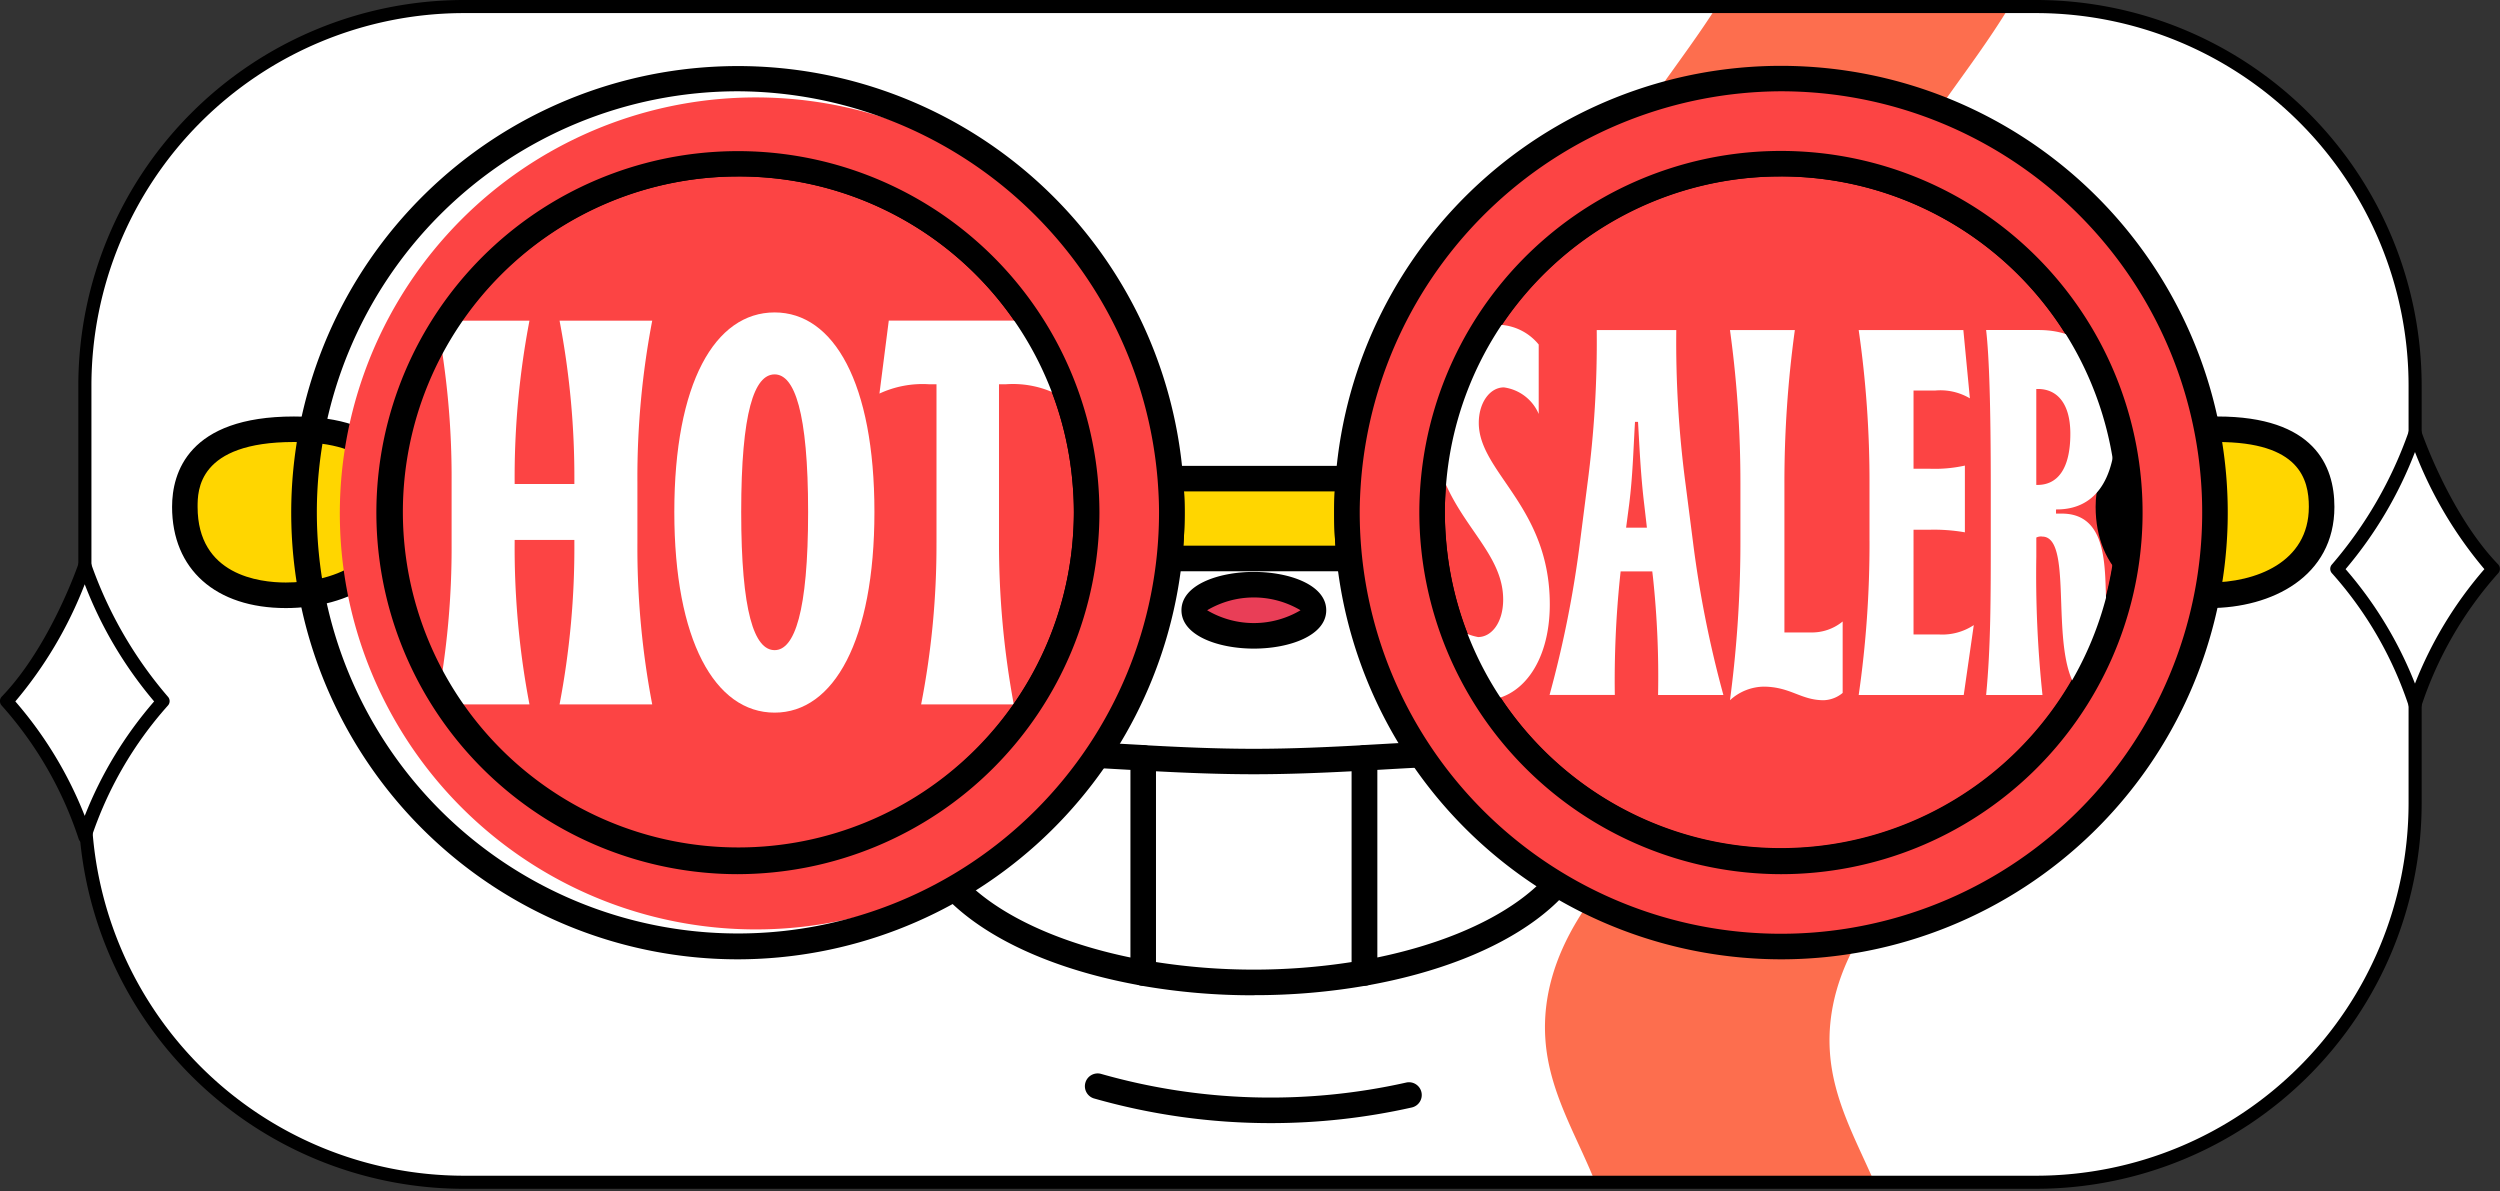 <svg id="HOT_SALER_REGISTRO" data-name="HOT SALER REGISTRO" xmlns="http://www.w3.org/2000/svg" xmlns:xlink="http://www.w3.org/1999/xlink" width="154.901" height="73.801" viewBox="0 0 154.901 73.801">
  <rect x="0" y="0" width="154.901" height="73.801" fill="#333333" stroke="none"/>
  <defs>
    <clipPath id="clip-path">
      <rect id="Rectángulo_2067" data-name="Rectángulo 2067" width="154.901" height="73.801" fill="none"/>
    </clipPath>
  </defs>
  <g id="Grupo_11766" data-name="Grupo 11766" clip-path="url(#clip-path)">
    <path id="Trazado_10337" data-name="Trazado 10337" d="M140.8,74.382H43.361A23.474,23.474,0,0,1,19.887,50.908v-25.9A23.474,23.474,0,0,1,43.361,1.534H140.8a23.474,23.474,0,0,1,23.474,23.474v25.9A23.474,23.474,0,0,1,140.8,74.382" transform="translate(-14.628 -1.128)" fill="#fff"/>
    <path id="Trazado_10338" data-name="Trazado 10338" d="M386.462,53.283c3.454-3.236,7.374-7.035,7.728-12.48.324-4.98-2.564-9.241-5.649-12.141-3.011-2.83-6.814-5.966-6.618-10.834a12.372,12.372,0,0,1,1.473-4.978c2.049-4.093,4.972-7.329,7.313-11.156l.1-.161H372.672c-2.266,3.552-4.977,6.651-6.91,10.513a12.37,12.37,0,0,0-1.473,4.978c-.2,4.869,3.606,8,6.618,10.834,3.086,2.9,5.973,7.16,5.649,12.141-.354,5.445-4.274,9.243-7.728,12.48s-7.163,7.674-6.77,13.091c.228,3.136,1.816,5.733,2.955,8.49.044.106.082.215.125.322h17.3c-1.116-2.58-2.536-5.056-2.75-8.008-.393-5.417,3.317-9.855,6.77-13.091" transform="translate(-266.302 -1.128)" fill="#fd6e4e"/>
    <path id="Trazado_10339" data-name="Trazado 10339" d="M168.486,113.327c.342,2.772-.955,6.226-3.963,6.864-2.939.409-5-2.35-5.308-5.018-.334-2.745.881-6.056,3.806-6.8,3-.642,5.142,2.293,5.466,4.954" transform="translate(-117.076 -79.651)"/>
    <path id="Trazado_10340" data-name="Trazado 10340" d="M408.915,113.327c.342,2.772-.955,6.226-3.963,6.864-2.939.409-5-2.35-5.308-5.018-.334-2.745.881-6.056,3.806-6.8,3-.642,5.142,2.293,5.466,4.954" transform="translate(-293.931 -79.651)"/>
    <path id="Trazado_10341" data-name="Trazado 10341" d="M287.228,138.587c0,.875-1.654,1.585-3.694,1.585s-3.694-.71-3.694-1.585S281.495,137,283.535,137s3.694.71,3.694,1.585" transform="translate(-205.846 -100.776)" fill="#e93e57"/>
    <path id="Trazado_10342" data-name="Trazado 10342" d="M281.334,138.762c-2.229,0-4.485-.816-4.485-2.376s2.256-2.376,4.485-2.376,4.485.816,4.485,2.376-2.257,2.376-4.485,2.376m-2.894-2.376a5.673,5.673,0,0,0,5.787,0,5.674,5.674,0,0,0-5.787,0m5.8.024h0Z" transform="translate(-203.645 -98.574)"/>
    <path id="Trazado_10343" data-name="Trazado 10343" d="M267.869,177.574V190.9a40,40,0,0,0,13.719,0v-13.33c-2.146.118-4.454.228-6.86.228s-4.714-.11-6.86-.228" transform="translate(-197.039 -130.62)" fill="#fff"/>
    <path id="Trazado_10344" data-name="Trazado 10344" d="M272.527,190.086a39.88,39.88,0,0,1-7-.6.791.791,0,0,1-.652-.779v-13.33a.792.792,0,0,1,.247-.575.783.783,0,0,1,.588-.215c2.136.118,4.44.227,6.816.227s4.68-.109,6.816-.227a.792.792,0,0,1,.835.79V188.7a.791.791,0,0,1-.652.779,39.881,39.881,0,0,1-7,.6m-6.068-2.053a39.395,39.395,0,0,0,12.136,0V176.207c-1.92.1-3.963.184-6.068.184s-4.148-.084-6.068-.184Z" transform="translate(-194.838 -128.418)"/>
    <path id="Trazado_10345" data-name="Trazado 10345" d="M229.7,190.1v-13.33c-7.992-.441-13.719-1-13.719,3.524s5.727,8.379,13.719,9.806" transform="translate(-158.874 -129.813)" fill="#fff"/>
    <path id="Trazado_10346" data-name="Trazado 10346" d="M227.5,188.68a.8.8,0,0,1-.139-.012c-8.73-1.559-14.371-5.714-14.371-10.585a3.97,3.97,0,0,1,1.179-3.017c2.052-1.939,6.307-1.7,12.2-1.363l1.177.066a.791.791,0,0,1,.748.79v13.33a.792.792,0,0,1-.791.792m-6.741-13.617c-2.562,0-4.556.258-5.5,1.153a2.394,2.394,0,0,0-.683,1.867c0,3.842,4.837,7.338,12.136,8.848V175.307l-.432-.024c-1.988-.113-3.87-.22-5.518-.22" transform="translate(-156.673 -127.605)"/>
    <path id="Trazado_10347" data-name="Trazado 10347" d="M319.753,176.767V190.1c7.992-1.428,13.719-5.279,13.719-9.806s-5.727-3.965-13.719-3.524" transform="translate(-235.204 -129.813)" fill="#fff"/>
    <path id="Trazado_10348" data-name="Trazado 10348" d="M317.551,188.68a.791.791,0,0,1-.791-.791v-13.33a.791.791,0,0,1,.748-.79l1.177-.066c5.891-.334,10.146-.576,12.2,1.363a3.971,3.971,0,0,1,1.178,3.017c0,4.871-5.641,9.026-14.371,10.585a.773.773,0,0,1-.139.012m.791-13.373V186.93c7.3-1.509,12.136-5.005,12.136-8.848a2.394,2.394,0,0,0-.683-1.867c-1.556-1.47-5.942-1.222-11.021-.933Z" transform="translate(-233.003 -127.605)"/>
    <path id="Trazado_10349" data-name="Trazado 10349" d="M357.194,38.351a21.644,21.644,0,0,0-21.512,19.518v0c-.033.343-.059.689-.076,1.036s-.027.7-.027,1.057c0,.462.02.92.048,1.375,0,.055.009.109.013.164q.047.66.133,1.31h0a21.613,21.613,0,1,0,21.422-24.465" transform="translate(-246.845 -28.21)" fill="#fc4444"/>
    <path id="Trazado_10350" data-name="Trazado 10350" d="M354.992,80.172a22.463,22.463,0,0,1-22.207-19.454c-.059-.448-.105-.905-.138-1.358l-.013-.168c-.034-.53-.05-1-.05-1.427,0-.357.009-.726.028-1.1.017-.342.043-.7.078-1.065,0,0,0-.008,0-.012a22.406,22.406,0,1,1,22.3,24.58M334.267,55.748h0c-.033.342-.058.678-.074,1-.017.345-.025.687-.025,1.019,0,.4.015.83.047,1.325l.012.158c.03.42.073.844.128,1.262a20.808,20.808,0,1,0-.087-4.773v.011m-.788-.076h0Z" transform="translate(-244.643 -26.009)"/>
    <path id="Trazado_10351" data-name="Trazado 10351" d="M265.658,254.592a39.888,39.888,0,0,1-10.968-1.534.792.792,0,0,1,.435-1.522,38.358,38.358,0,0,0,18.925.543.791.791,0,0,1,.348,1.544,39.829,39.829,0,0,1-8.74.969" transform="translate(-186.923 -185.003)"/>
    <path id="Trazado_10352" data-name="Trazado 10352" d="M56.53,105.391c0,3.687-3.308,5.479-6.956,5.479s-6.257-1.792-6.257-5.479,3.108-4.81,6.757-4.81,6.456,1.123,6.456,4.81" transform="translate(-31.863 -73.985)" fill="#ffd600"/>
    <path id="Trazado_10353" data-name="Trazado 10353" d="M47.372,109.46c-4.347,0-7.048-2.4-7.048-6.27,0-2.092.981-5.6,7.548-5.6,5.99,0,7.247,3.046,7.247,5.6,0,4.331-3.891,6.27-7.748,6.27m.5-10.289c-5.966,0-5.966,3.025-5.966,4.019,0,4.23,3.822,4.687,5.465,4.687,2.844,0,6.165-1.227,6.165-4.687,0-1.725-.587-4.019-5.665-4.019" transform="translate(-29.662 -71.784)"/>
    <path id="Trazado_10354" data-name="Trazado 10354" d="M507.255,105.391c0,3.687-3.308,5.479-6.956,5.479s-6.257-1.792-6.257-5.479,3.108-4.81,6.757-4.81,6.456,1.123,6.456,4.81" transform="translate(-363.408 -73.985)" fill="#ffd600"/>
    <path id="Trazado_10355" data-name="Trazado 10355" d="M498.1,109.46c-4.347,0-7.048-2.4-7.048-6.27,0-2.092.981-5.6,7.548-5.6,5.99,0,7.247,3.046,7.247,5.6,0,4.331-3.891,6.27-7.748,6.27m.5-10.289c-5.966,0-5.966,3.025-5.966,4.019,0,4.23,3.822,4.687,5.465,4.687,2.844,0,6.165-1.227,6.165-4.687,0-1.725-.587-4.019-5.665-4.019" transform="translate(-361.206 -71.784)"/>
    <path id="Trazado_10356" data-name="Trazado 10356" d="M335.893,97.759v-4.3a3.658,3.658,0,0,0,2.608,2c.838,0,1.555-.9,1.555-2.325,0-3.588-4.377-5.429-4.377-11.082,0-3.714,1.722-5.945,4.019-5.945a3.325,3.325,0,0,1,2.56,1.228v4.3A2.748,2.748,0,0,0,340.1,79.99c-.861,0-1.555.936-1.555,2.2,0,3.07,4.4,5.169,4.4,11.243,0,3.651-1.817,5.945-4.114,5.945a3.52,3.52,0,0,1-2.943-1.615" transform="translate(-246.919 -55.987)" fill="#fff"/>
    <path id="Trazado_10357" data-name="Trazado 10357" d="M407.439,99.433a3.155,3.155,0,0,0-2.059.842,74.416,74.416,0,0,0,.647-9.854V86.867a69.379,69.379,0,0,0-.647-9.53H409.4a69.341,69.341,0,0,0-.647,9.53v9.207h1.6a3,3,0,0,0,2.009-.679v4.427a1.931,1.931,0,0,1-1.171.452c-1.436,0-2.059-.842-3.756-.842" transform="translate(-298.19 -56.888)" fill="#fff"/>
    <path id="Trazado_10358" data-name="Trazado 10358" d="M436.2,90.421V86.867a65.644,65.644,0,0,0-.67-9.53h6.485l.405,4.233a3.585,3.585,0,0,0-2.152-.484h-1.34v4.845h.982a8.664,8.664,0,0,0,2.2-.195v4.135a11.119,11.119,0,0,0-2.2-.16h-.982V96.2h1.58a3.529,3.529,0,0,0,2.153-.581l-.622,4.33h-6.508a65.616,65.616,0,0,0,.67-9.53" transform="translate(-320.365 -56.888)" fill="#fff"/>
    <path id="Trazado_10359" data-name="Trazado 10359" d="M468.869,90.132a.635.635,0,0,0-.359.063v1.163a70.889,70.889,0,0,0,.382,8.594H465.4c.288-2.972.288-6.074.288-9.788V87.125c0-5.134-.1-8.173-.288-9.788h3.255c2.895,0,4.784,1.873,4.784,5.816,0,3.746-1.484,5.3-3.66,5.3h-.049v.258h.359c4.188,0,1.8,7.236,3.423,7.236.359,0,.526-.258.717-.581v4.1a1.625,1.625,0,0,1-1.531.968c-4.258,0-1.41-10.3-3.828-10.3m-.286-3.2c1.2,0,2.034-.937,2.034-3.167,0-1.939-.861-2.778-2.01-2.778h-.1v5.945Z" transform="translate(-342.339 -56.888)" fill="#fff"/>
    <path id="Trazado_10360" data-name="Trazado 10360" d="M285.1,112.168H274.07c.054.693.09,1.391.09,2.1a27.056,27.056,0,0,1-.152,2.849h11.156a27.056,27.056,0,0,1-.152-2.849c0-.707.036-1.4.09-2.1" transform="translate(-201.554 -82.509)" fill="#ffd600"/>
    <path id="Trazado_10361" data-name="Trazado 10361" d="M282.962,115.7H271.806a.791.791,0,0,1-.787-.875,26.4,26.4,0,0,0,.148-2.766c0-.619-.028-1.266-.088-2.036a.791.791,0,0,1,.789-.853H282.9a.791.791,0,0,1,.789.853c-.06.77-.088,1.417-.088,2.036a26.4,26.4,0,0,0,.148,2.766.791.791,0,0,1-.787.875m-10.29-1.583H282.1c-.052-.691-.078-1.38-.078-2.058,0-.41.012-.842.036-1.306h-9.341c.025.464.036.9.036,1.306,0,.677-.026,1.367-.078,2.058" transform="translate(-199.353 -80.306)"/>
    <path id="Trazado_10362" data-name="Trazado 10362" d="M365,90.421l.454-3.554a66.866,66.866,0,0,0,.575-9.53h4.929a67.115,67.115,0,0,0,.573,9.53l.456,3.554a68.153,68.153,0,0,0,1.89,9.53H369.83a58.123,58.123,0,0,0-.31-7.236l-.049-.421h-1.962l-.047.453a62.226,62.226,0,0,0-.312,7.2h-4.044A67.865,67.865,0,0,0,365,90.421m4.138-.839-.168-1.455c-.214-1.776-.286-3.425-.382-5.1H368.4c-.1,1.713-.144,3.391-.36,5.1l-.191,1.455Z" transform="translate(-267.095 -56.888)" fill="#fff"/>
    <path id="Trazado_10363" data-name="Trazado 10363" d="M134.171,62.816q.086-.649.133-1.31c0-.055.009-.109.013-.164.029-.455.048-.913.048-1.375q0-.532-.027-1.057c-.017-.348-.043-.693-.076-1.036v0a21.631,21.631,0,1,0-.09,4.946h0" transform="translate(-67.036 -28.21)" fill="#fc4444"/>
    <path id="Trazado_10364" data-name="Trazado 10364" d="M110.548,80.173a22.4,22.4,0,1,1,22.3-24.58v.012c.035.364.061.722.078,1.065.018.364.028.733.028,1.1,0,.431-.016.9-.05,1.425l-.013.17c-.032.452-.078.908-.137,1.357h0a22.463,22.463,0,0,1-22.206,19.454m0-43.231a20.824,20.824,0,1,0,20.637,23.57l.785.1-.785-.1c.055-.418.1-.842.128-1.262l.012-.16c.031-.492.047-.926.047-1.323,0-.336-.008-.679-.026-1.018-.016-.322-.04-.658-.074-1v-.011a20.737,20.737,0,0,0-20.724-18.8" transform="translate(-64.835 -26.009)"/>
    <path id="Trazado_10365" data-name="Trazado 10365" d="M103.27,88.893V85.156a51.647,51.647,0,0,0-.918-10.021h5.742a51.647,51.647,0,0,0-.918,10.021v.1h3.7v-.1a51.626,51.626,0,0,0-.918-10.021H115.7a51.648,51.648,0,0,0-.918,10.021v3.737a51.627,51.627,0,0,0,.918,10.021h-5.742a51.606,51.606,0,0,0,.918-10.021v-.169h-3.7v.169a51.627,51.627,0,0,0,.918,10.021h-5.742a51.627,51.627,0,0,0,.918-10.021" transform="translate(-75.288 -55.268)" fill="#fff"/>
    <path id="Trazado_10366" data-name="Trazado 10366" d="M158.011,85.574c0-7.982,2.514-12.364,6.215-12.364,3.67,0,6.184,4.381,6.184,12.364,0,7.949-2.514,12.433-6.184,12.433-3.7,0-6.215-4.483-6.215-12.433m8.29,0c0-6.215-.849-8.525-2.074-8.525-1.256,0-2.072,2.31-2.072,8.525s.816,8.561,2.072,8.561c1.225,0,2.074-2.343,2.074-8.561" transform="translate(-116.23 -53.852)" fill="#fff"/>
    <path id="Trazado_10367" data-name="Trazado 10367" d="M209.612,88.893V79.076h-.476a6.342,6.342,0,0,0-3.059.578l.578-4.52h9.783l.545,4.52a6.138,6.138,0,0,0-3.059-.578h-.44v9.816a54.622,54.622,0,0,0,.916,10.021H208.66a51.455,51.455,0,0,0,.951-10.021" transform="translate(-151.586 -55.268)" fill="#fff"/>
    <path id="Trazado_10368" data-name="Trazado 10368" d="M124.873,43.191a25.775,25.775,0,1,0,.09,2.1c0-.707-.036-1.4-.09-2.1M98.07,66.9a21.616,21.616,0,1,1,21.512-23.713c.067.69.1,1.39.1,2.1A21.655,21.655,0,0,1,98.07,66.9" transform="translate(-52.357 -13.532)" fill="#fc4444"/>
    <path id="Trazado_10369" data-name="Trazado 10369" d="M95.87,70.771a27.673,27.673,0,1,1,27.591-29.842c.062.8.092,1.507.092,2.158a28,28,0,0,1-.157,2.933A27.72,27.72,0,0,1,95.87,70.771m0-53.784a26.091,26.091,0,1,0,26.1,26.1c0-.619-.028-1.266-.088-2.036A26.211,26.211,0,0,0,95.87,16.987m0,48.508a22.4,22.4,0,1,1,22.3-24.58c.071.733.107,1.464.107,2.174A22.447,22.447,0,0,1,95.87,65.494m0-43.231a20.788,20.788,0,1,0,20.824,20.824c0-.659-.034-1.339-.1-2.021a20.737,20.737,0,0,0-20.724-18.8" transform="translate(-50.156 -11.331)"/>
    <path id="Trazado_10370" data-name="Trazado 10370" d="M342.514,18.4a26.923,26.923,0,0,0-26.8,24.8c-.054.693-.09,1.391-.09,2.1A26.892,26.892,0,1,0,342.514,18.4m0,48.508A21.655,21.655,0,0,1,320.9,45.288c0-.708.036-1.407.1-2.1A21.615,21.615,0,1,1,342.514,66.9" transform="translate(-232.166 -13.532)" fill="#fc4444"/>
    <path id="Trazado_10371" data-name="Trazado 10371" d="M340.313,70.771A27.72,27.72,0,0,1,312.786,46.02a27.937,27.937,0,0,1-.157-2.933c0-.652.03-1.358.092-2.158a27.68,27.68,0,1,1,27.592,29.842m0-53.784A26.212,26.212,0,0,0,314.3,41.052c-.059.77-.088,1.417-.088,2.036a26.4,26.4,0,0,0,.148,2.766,26.1,26.1,0,1,0,25.953-28.867m0,48.508a22.447,22.447,0,0,1-22.407-22.407c0-.707.036-1.438.107-2.173a22.406,22.406,0,1,1,22.3,24.58m0-43.231a20.737,20.737,0,0,0-20.725,18.8c-.066.685-.1,1.365-.1,2.021a20.824,20.824,0,1,0,20.824-20.824" transform="translate(-229.964 -11.331)"/>
    <path id="Trazado_10372" data-name="Trazado 10372" d="M139.668,73.659H42.232A23.906,23.906,0,0,1,18.353,49.78v-25.9A23.906,23.906,0,0,1,42.232,0h97.436a23.906,23.906,0,0,1,23.879,23.879v25.9a23.906,23.906,0,0,1-23.879,23.879M42.232.811A23.094,23.094,0,0,0,19.165,23.879v25.9A23.094,23.094,0,0,0,42.232,72.848h97.436A23.094,23.094,0,0,0,162.736,49.78v-25.9A23.094,23.094,0,0,0,139.668.811Z" transform="translate(-13.5)"/>
    <path id="Trazado_10373" data-name="Trazado 10373" d="M552.428,101.533a26.07,26.07,0,0,1-4.853,8.406,23.573,23.573,0,0,1,4.853,8.406,23.574,23.574,0,0,1,4.853-8.406,26.072,26.072,0,0,1-4.853-8.406" transform="translate(-402.786 -74.686)" fill="#fff"/>
    <path id="Trazado_10374" data-name="Trazado 10374" d="M551.3,117.621a.406.406,0,0,1-.39-.3,23.335,23.335,0,0,0-4.759-8.239.405.405,0,0,1,0-.558,25.6,25.6,0,0,0,4.758-8.248.406.406,0,0,1,.771-.006c.017.051,1.754,5.135,4.76,8.254a.405.405,0,0,1,0,.558,23.334,23.334,0,0,0-4.759,8.239.406.406,0,0,1-.391.3m-4.3-8.8a24.513,24.513,0,0,1,4.3,7.092,24.511,24.511,0,0,1,4.3-7.092,25.508,25.508,0,0,1-4.3-7.257,25.192,25.192,0,0,1-4.3,7.257" transform="translate(-401.657 -73.557)"/>
    <path id="Trazado_10375" data-name="Trazado 10375" d="M6.387,132.531a26.071,26.071,0,0,1-4.853,8.406,23.573,23.573,0,0,1,4.853,8.406,23.573,23.573,0,0,1,4.853-8.406,26.071,26.071,0,0,1-4.853-8.406" transform="translate(-1.128 -97.487)" fill="#fff"/>
    <path id="Trazado_10376" data-name="Trazado 10376" d="M5.259,148.619a.406.406,0,0,1-.391-.3,23.334,23.334,0,0,0-4.759-8.239.405.405,0,0,1,0-.558c3.006-3.119,4.743-8.2,4.761-8.254a.406.406,0,0,1,.771.006,25.6,25.6,0,0,0,4.758,8.248.405.405,0,0,1,0,.558,23.34,23.34,0,0,0-4.759,8.239.405.405,0,0,1-.39.3m-4.3-8.8a24.513,24.513,0,0,1,4.3,7.092,24.517,24.517,0,0,1,4.3-7.092,25.2,25.2,0,0,1-4.3-7.257,25.5,25.5,0,0,1-4.3,7.257M5.665,131.4h0Z" transform="translate(0 -96.359)"/>
  </g>
</svg>
